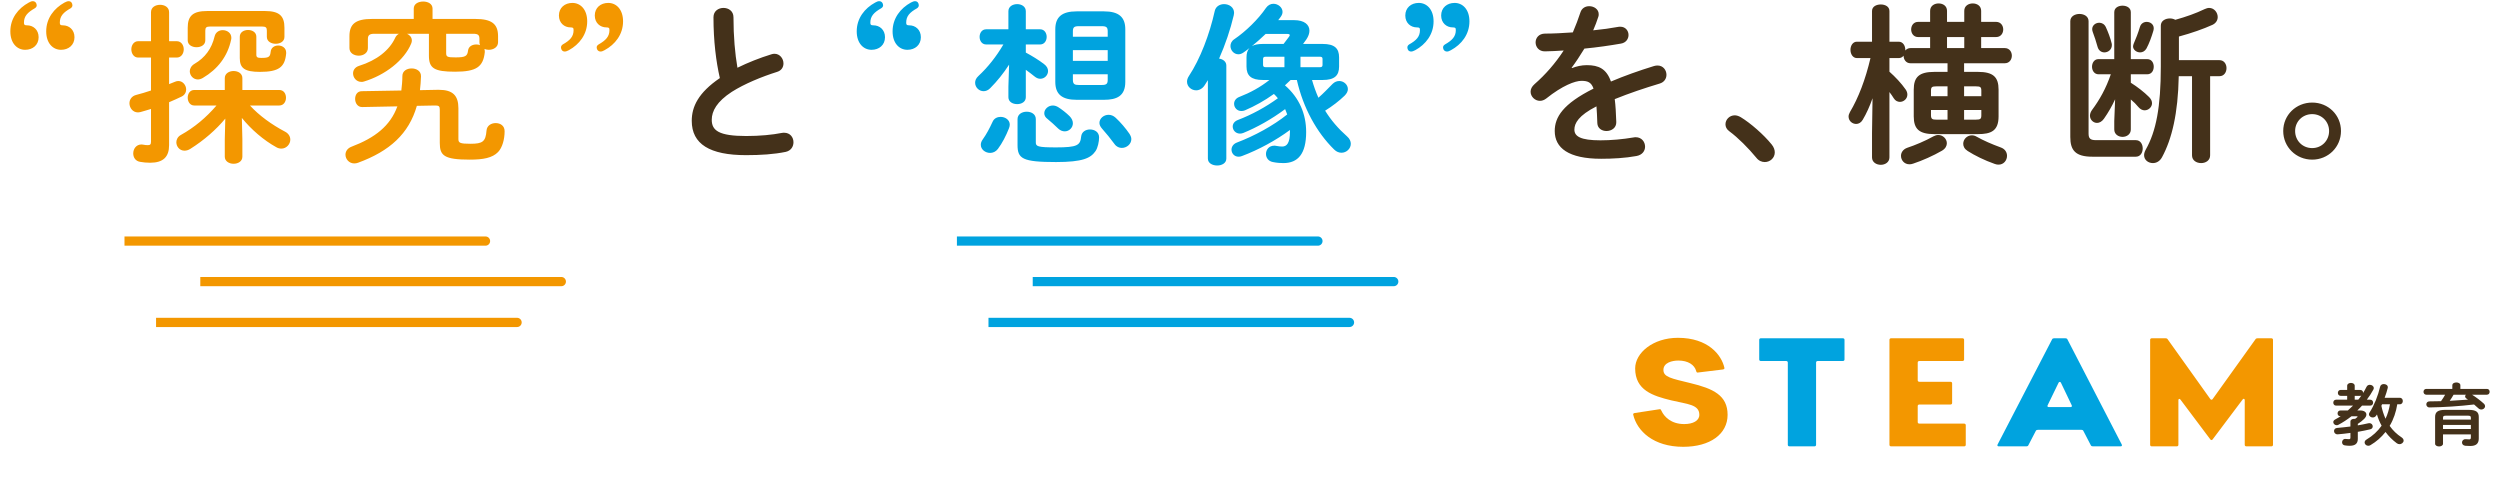 <svg width="406" height="78" viewBox="0 0 406 78" fill="none" xmlns="http://www.w3.org/2000/svg">
<path d="M78.846 39.9C79.26 39.9 79.596 39.565 79.596 39.15C79.596 38.736 79.26 38.4 78.846 38.4V39.9ZM20.217 39.15V39.9H78.846V39.15V38.4H20.217V39.15Z" fill="#F39700"/>
<path d="M91.158 46.48C91.572 46.48 91.908 46.145 91.908 45.73C91.908 45.316 91.572 44.98 91.158 44.98V46.48ZM32.529 45.73V46.48H91.158V45.73V44.98H32.529V45.73Z" fill="#F39700"/>
<path d="M83.973 53.111C84.387 53.111 84.723 52.776 84.723 52.361C84.723 51.947 84.387 51.611 83.973 51.611V53.111ZM25.344 52.361V53.111H83.973V52.361V51.611H25.344V52.361Z" fill="#F39700"/>
<path d="M214.031 39.9C214.445 39.9 214.781 39.565 214.781 39.15C214.781 38.736 214.445 38.4 214.031 38.4V39.9ZM155.402 39.15V39.9H214.031V39.15V38.4H155.402V39.15Z" fill="#00A3DF"/>
<path d="M226.344 46.48C226.758 46.48 227.094 46.145 227.094 45.73C227.094 45.316 226.758 44.98 226.344 44.98V46.48ZM167.715 45.73V46.48H226.344V45.73V44.98H167.715V45.73Z" fill="#00A3DF"/>
<path d="M219.158 53.111C219.572 53.111 219.908 52.776 219.908 52.361C219.908 51.947 219.572 51.611 219.158 51.611V53.111ZM160.529 52.361V53.111H219.158V52.361V51.611H160.529V52.361Z" fill="#00A3DF"/>
<path d="M10.472 0.417C10.752 0.277 10.948 0.193 11.144 0.193C11.564 0.193 11.76 0.529 11.76 0.865C11.76 1.033 11.676 1.201 11.48 1.341C10.276 2.013 9.716 2.629 9.716 3.665C9.716 4.029 9.8 4.113 10.22 4.113C11.2 4.113 12.096 4.813 12.096 6.045C12.096 7.305 11.144 8.089 9.912 8.089C8.596 8.089 7.504 7.025 7.504 5.093C7.504 2.965 8.792 1.341 10.472 0.417ZM4.676 0.417C4.928 0.277 5.124 0.193 5.32 0.193C5.74 0.193 5.964 0.529 5.964 0.865C5.964 1.033 5.88 1.201 5.656 1.341C4.48 2.013 3.892 2.629 3.892 3.665C3.892 4.029 3.976 4.113 4.396 4.113C5.376 4.113 6.272 4.813 6.272 6.045C6.272 7.305 5.32 8.089 4.088 8.089C2.772 8.089 1.68 7.025 1.68 5.093C1.68 2.965 2.968 1.341 4.676 0.417ZM39.277 19.149L39.361 22.621V25.449C39.361 26.205 38.661 26.597 37.933 26.597C37.233 26.597 36.505 26.205 36.505 25.449V22.621L36.589 19.261C35.105 21.053 33.117 22.789 30.933 24.161C30.597 24.385 30.261 24.469 29.953 24.469C29.169 24.469 28.637 23.797 28.637 23.097C28.637 22.677 28.861 22.201 29.365 21.921C31.577 20.689 33.481 19.093 35.161 17.133H31.549C30.849 17.133 30.485 16.489 30.485 15.873C30.485 15.229 30.849 14.613 31.549 14.613H36.505V12.681C36.505 11.925 37.233 11.533 37.933 11.533C38.661 11.533 39.361 11.925 39.361 12.681V14.613H45.353C46.081 14.613 46.445 15.229 46.445 15.873C46.445 16.489 46.081 17.133 45.353 17.133H40.593C42.077 18.757 44.121 20.241 46.305 21.389C46.893 21.697 47.145 22.201 47.145 22.677C47.145 23.405 46.529 24.133 45.689 24.133C45.437 24.133 45.157 24.077 44.877 23.909C42.833 22.789 40.761 20.997 39.277 19.149ZM27.461 9.349V13.661C27.797 13.521 28.133 13.409 28.441 13.269C28.637 13.185 28.805 13.157 28.973 13.157C29.701 13.157 30.233 13.857 30.233 14.529C30.233 14.977 30.009 15.425 29.505 15.677C28.861 15.985 28.189 16.293 27.461 16.601V23.573C27.461 25.477 26.509 26.429 24.381 26.429C23.821 26.429 23.233 26.373 22.785 26.289C22.001 26.177 21.637 25.561 21.637 24.917C21.637 24.189 22.113 23.461 22.981 23.461C23.037 23.461 23.149 23.489 23.233 23.489C23.485 23.545 23.737 23.573 23.989 23.573C24.381 23.573 24.521 23.461 24.521 23.013V17.693C23.933 17.861 23.373 18.057 22.813 18.197C22.673 18.225 22.533 18.253 22.393 18.253C21.553 18.253 21.021 17.497 21.021 16.769C21.021 16.209 21.357 15.621 22.085 15.425C22.869 15.229 23.681 14.977 24.521 14.697V9.349H22.449C21.721 9.349 21.329 8.677 21.329 8.005C21.329 7.361 21.721 6.689 22.449 6.689H24.521V1.985C24.521 1.173 25.249 0.781 26.005 0.781C26.733 0.781 27.461 1.173 27.461 1.985V6.689H28.693C29.449 6.689 29.841 7.361 29.841 8.005C29.841 8.677 29.449 9.349 28.693 9.349H27.461ZM34.853 5.905C35.021 5.205 35.609 4.897 36.169 4.897C36.869 4.897 37.569 5.345 37.569 6.129C37.569 6.213 37.569 6.297 37.541 6.409C36.981 9.153 35.329 11.253 32.949 12.653C32.669 12.821 32.389 12.905 32.137 12.905C31.381 12.905 30.821 12.261 30.821 11.561C30.821 11.141 31.073 10.665 31.605 10.357C33.285 9.377 34.377 7.921 34.853 5.905ZM41.629 5.961V8.873C41.629 9.321 41.825 9.405 42.469 9.405C43.645 9.405 43.869 9.237 43.953 8.425C44.009 7.725 44.597 7.389 45.185 7.389C45.829 7.389 46.473 7.781 46.473 8.537V8.677C46.277 10.889 45.297 11.673 42.217 11.673C39.697 11.673 38.941 11.057 38.941 9.433V5.961C38.941 5.233 39.613 4.869 40.285 4.869C40.957 4.869 41.629 5.233 41.629 5.961ZM33.649 1.789H43.029C45.381 1.789 46.193 2.601 46.193 4.505V5.989C46.193 6.745 45.493 7.109 44.765 7.109C44.065 7.109 43.337 6.745 43.337 5.989V4.981C43.337 4.477 43.169 4.309 42.581 4.309H34.097C33.509 4.309 33.341 4.477 33.341 4.981V6.549C33.341 7.305 32.641 7.669 31.913 7.669C31.213 7.669 30.485 7.305 30.485 6.549V4.505C30.485 2.601 31.297 1.789 33.649 1.789ZM67.193 3.077V1.397C67.193 0.613 67.949 0.249 68.733 0.249C69.489 0.249 70.245 0.613 70.245 1.397V3.077H77.189C79.821 3.077 80.885 3.861 80.885 5.877V6.857C80.885 7.669 80.129 8.089 79.373 8.089C79.121 8.089 78.897 8.033 78.673 7.949C78.701 8.061 78.729 8.201 78.729 8.341V8.481C78.477 10.861 77.357 11.645 73.913 11.645C70.497 11.645 69.657 11.085 69.657 9.041V5.485H66.101C66.549 5.681 66.885 6.073 66.885 6.577C66.885 6.717 66.857 6.913 66.773 7.081C65.653 9.797 62.545 12.205 59.101 13.241C58.961 13.297 58.793 13.297 58.681 13.297C57.869 13.297 57.337 12.597 57.337 11.925C57.337 11.421 57.617 10.917 58.317 10.693C61.201 9.797 63.273 8.145 64.197 6.101C64.337 5.821 64.533 5.625 64.785 5.485H60.781C59.997 5.485 59.745 5.737 59.745 6.325V7.809C59.745 8.621 58.989 9.041 58.261 9.041C57.505 9.041 56.749 8.621 56.749 7.809V5.877C56.749 3.861 57.785 3.077 60.417 3.077H67.193ZM72.457 5.485V8.621C72.457 9.237 72.653 9.321 73.997 9.321C75.621 9.321 75.901 9.097 76.013 8.201C76.097 7.529 76.713 7.221 77.357 7.221C77.553 7.221 77.777 7.249 77.945 7.333C77.889 7.165 77.861 7.025 77.861 6.857V6.325C77.861 5.709 77.665 5.485 76.853 5.485H72.457ZM68.201 14.641L71.085 14.585H71.281C73.549 14.585 74.445 15.537 74.445 17.581V22.593C74.445 23.209 74.725 23.349 76.405 23.349C78.365 23.349 78.869 23.013 79.009 21.221C79.065 20.381 79.793 19.989 80.493 19.989C81.249 19.989 81.949 20.409 81.949 21.305C81.949 22.621 81.585 23.965 80.885 24.693C79.961 25.645 78.477 25.925 76.293 25.925C72.093 25.925 71.421 25.253 71.421 23.209V17.833C71.421 17.301 71.309 17.133 70.749 17.133H70.581L67.697 17.189C66.409 21.725 63.273 24.553 58.149 26.429C57.925 26.513 57.729 26.541 57.533 26.541C56.693 26.541 56.105 25.841 56.105 25.113C56.105 24.609 56.413 24.077 57.085 23.825C60.921 22.369 63.385 20.437 64.533 17.273L58.849 17.385C58.065 17.413 57.673 16.713 57.673 16.069C57.673 15.425 58.009 14.809 58.765 14.809L65.177 14.697C65.261 13.969 65.345 13.185 65.345 12.345C65.345 11.505 66.101 11.113 66.857 11.113C67.613 11.113 68.397 11.533 68.369 12.401C68.341 13.185 68.285 13.941 68.201 14.641ZM92.393 8.145C92.113 8.285 91.917 8.369 91.721 8.369C91.301 8.369 91.105 8.033 91.105 7.697C91.105 7.529 91.189 7.361 91.385 7.221C92.589 6.549 93.149 5.933 93.149 4.897C93.149 4.533 93.065 4.449 92.645 4.449C91.665 4.449 90.769 3.749 90.769 2.517C90.769 1.257 91.721 0.473 92.953 0.473C94.269 0.473 95.361 1.537 95.361 3.469C95.361 5.597 94.073 7.221 92.393 8.145ZM98.189 8.145C97.937 8.285 97.741 8.369 97.545 8.369C97.125 8.369 96.901 8.033 96.901 7.697C96.901 7.529 96.985 7.361 97.209 7.221C98.385 6.549 98.973 5.933 98.973 4.897C98.973 4.533 98.889 4.449 98.469 4.449C97.489 4.449 96.593 3.749 96.593 2.517C96.593 1.257 97.545 0.473 98.777 0.473C100.093 0.473 101.185 1.537 101.185 3.469C101.185 5.597 99.897 7.221 98.189 8.145Z" fill="#F39700"/>
<path d="M116.904 12.681C116.288 9.993 115.868 6.661 115.868 2.797C115.868 1.789 116.68 1.285 117.492 1.285C118.304 1.285 119.116 1.789 119.116 2.797C119.116 5.933 119.368 8.733 119.76 11.001C121.468 10.161 123.372 9.405 125.276 8.817C125.444 8.761 125.612 8.733 125.78 8.733C126.648 8.733 127.236 9.517 127.236 10.301C127.236 10.889 126.928 11.449 126.2 11.673C123.708 12.457 120.908 13.605 118.836 14.921C116.428 16.489 115.588 18.029 115.588 19.457C115.588 21.193 116.736 22.089 121.188 22.089C123.428 22.089 125.416 21.893 126.984 21.585C127.124 21.557 127.236 21.557 127.348 21.557C128.328 21.557 128.86 22.313 128.86 23.097C128.86 23.797 128.468 24.469 127.6 24.665C125.696 25.057 123.54 25.197 121.16 25.197C115.28 25.197 112.34 23.405 112.34 19.625C112.34 17.329 113.404 15.061 116.904 12.681ZM255.233 11.001L255.289 11.057C256.017 10.777 256.829 10.581 257.697 10.581C259.629 10.581 260.889 11.169 261.617 13.241C263.801 12.317 266.153 11.477 268.617 10.721C268.813 10.665 269.009 10.637 269.177 10.637C270.101 10.637 270.633 11.393 270.633 12.149C270.633 12.737 270.297 13.353 269.513 13.577C267.077 14.305 264.585 15.145 262.233 16.097C262.373 17.133 262.429 18.365 262.485 19.821C262.513 20.773 261.701 21.277 260.889 21.277C260.161 21.277 259.433 20.857 259.405 19.989C259.377 18.925 259.321 18.029 259.265 17.273C256.353 18.757 255.681 20.017 255.681 21.053C255.681 22.145 256.689 22.789 259.909 22.789C261.673 22.789 263.521 22.621 265.341 22.313C265.453 22.285 265.565 22.285 265.649 22.285C266.601 22.285 267.161 23.041 267.161 23.825C267.161 24.497 266.713 25.169 265.761 25.337C263.941 25.673 261.869 25.785 260.021 25.785C254.729 25.785 252.489 24.021 252.489 21.277C252.489 19.037 253.805 16.881 258.789 14.389C258.425 13.353 257.837 13.129 256.829 13.129C255.793 13.129 253.749 13.885 251.089 16.013C250.753 16.265 250.417 16.377 250.081 16.377C249.269 16.377 248.569 15.677 248.569 14.893C248.569 14.473 248.765 14.053 249.213 13.661C250.977 12.121 252.573 10.301 253.945 8.201C252.853 8.285 251.845 8.313 250.921 8.341C249.913 8.369 249.381 7.613 249.381 6.885C249.381 6.185 249.885 5.457 250.921 5.457C252.237 5.457 253.805 5.373 255.429 5.261C255.905 4.141 256.325 3.049 256.661 2.013C256.885 1.313 257.473 1.005 258.089 1.005C258.873 1.005 259.629 1.509 259.629 2.293C259.629 2.433 259.629 2.573 259.573 2.713C259.321 3.497 259.041 4.225 258.733 4.925C260.189 4.785 261.589 4.589 262.793 4.365C262.905 4.337 263.017 4.337 263.129 4.337C263.997 4.337 264.473 5.009 264.473 5.681C264.473 6.297 264.081 6.941 263.241 7.081C261.477 7.389 259.377 7.697 257.305 7.893C256.605 9.041 255.905 10.105 255.233 11.001ZM280.86 21.333C280.384 20.997 280.216 20.577 280.216 20.185C280.216 19.429 280.86 18.729 281.728 18.729C282.036 18.729 282.372 18.841 282.708 19.037C284.276 19.989 286.432 21.865 287.72 23.461C288.084 23.909 288.224 24.357 288.224 24.749C288.224 25.645 287.468 26.317 286.6 26.317C286.124 26.317 285.62 26.121 285.228 25.617C283.94 24.049 282.232 22.341 280.86 21.333ZM316.28 11.673V10.273H310.26C309.532 10.273 309.14 9.657 309.14 9.041C308.944 9.293 308.692 9.433 308.356 9.433H306.844V11.645C307.768 12.457 308.776 13.521 309.476 14.529C309.672 14.809 309.756 15.089 309.756 15.369C309.756 16.041 309.168 16.545 308.552 16.545C308.188 16.545 307.796 16.377 307.544 15.957C307.348 15.621 307.096 15.285 306.844 14.949V25.561C306.844 26.345 306.144 26.765 305.444 26.765C304.716 26.765 304.016 26.345 304.016 25.561V21.585L304.1 15.957C303.652 17.245 303.092 18.477 302.504 19.457C302.224 19.933 301.832 20.129 301.44 20.129C300.796 20.129 300.208 19.625 300.208 18.925C300.208 18.701 300.292 18.449 300.432 18.197C301.804 15.901 302.952 12.905 303.764 9.433H301.58C300.88 9.433 300.516 8.761 300.516 8.089C300.516 7.445 300.88 6.773 301.552 6.773H304.016V1.789C304.016 1.061 304.716 0.725 305.444 0.725C306.144 0.725 306.844 1.061 306.844 1.789V6.773H308.356C309.056 6.773 309.42 7.445 309.42 8.089V8.201C309.644 7.949 309.924 7.809 310.26 7.809H313.452V6.017H311.492C310.764 6.017 310.372 5.401 310.372 4.785C310.372 4.169 310.764 3.553 311.492 3.553H313.452V1.761C313.452 0.949 314.152 0.557 314.824 0.557C315.524 0.557 316.196 0.949 316.196 1.761V3.553H318.996V1.761C318.996 0.949 319.696 0.557 320.368 0.557C321.068 0.557 321.74 0.949 321.74 1.761V3.553H324.176C324.932 3.553 325.324 4.169 325.324 4.785C325.324 5.401 324.932 6.017 324.176 6.017H321.74V7.809H325.576C326.332 7.809 326.724 8.425 326.724 9.041C326.724 9.657 326.332 10.273 325.576 10.273H318.968V11.673H321.208C323.672 11.673 324.568 12.485 324.568 14.557V18.897C324.568 21.249 323.364 21.781 321.208 21.781H314.152C311.688 21.781 310.792 20.969 310.792 18.897V14.557C310.792 12.485 311.688 11.673 314.152 11.673H316.28ZM314.46 19.429H316.28V17.861H313.592V18.729C313.592 19.373 313.872 19.429 314.46 19.429ZM313.592 15.621H316.28V14.025H314.46C313.76 14.025 313.592 14.137 313.592 14.725V15.621ZM318.968 14.025V15.621H321.768V14.725C321.768 14.137 321.6 14.025 320.9 14.025H318.968ZM321.768 17.861H318.968V19.429H320.9C321.6 19.429 321.768 19.317 321.768 18.729V17.861ZM318.996 6.017H316.196V7.809H318.996V6.017ZM313.984 22.145C314.264 22.005 314.516 21.921 314.768 21.921C315.552 21.921 316.168 22.565 316.168 23.265C316.168 23.685 315.944 24.133 315.384 24.469C313.984 25.281 312.164 26.093 310.708 26.569C310.484 26.653 310.288 26.681 310.092 26.681C309.252 26.681 308.72 26.009 308.72 25.309C308.72 24.805 309.028 24.245 309.756 23.993C310.96 23.601 312.696 22.873 313.984 22.145ZM321.012 22.201C322.104 22.817 323.448 23.405 324.904 23.937C325.632 24.189 325.94 24.749 325.94 25.309C325.94 26.037 325.408 26.737 324.568 26.737C324.372 26.737 324.176 26.709 323.952 26.625C322.272 26.037 320.704 25.253 319.556 24.525C319.024 24.189 318.828 23.769 318.828 23.349C318.828 22.621 319.444 21.977 320.228 21.977C320.48 21.977 320.732 22.033 321.012 22.201ZM343.356 19.653L343.496 16.125C342.992 17.217 342.404 18.253 341.676 19.289C341.34 19.765 340.92 19.961 340.556 19.961C339.94 19.961 339.408 19.429 339.408 18.785C339.408 18.505 339.52 18.169 339.744 17.861C340.976 16.209 342.012 14.361 342.796 12.065H340.808C340.108 12.065 339.744 11.449 339.744 10.833C339.744 10.217 340.108 9.601 340.78 9.601H343.356V1.985C343.356 1.257 344.028 0.921 344.7 0.921C345.372 0.921 346.044 1.257 346.044 1.985V9.601H348.704C349.432 9.601 349.768 10.217 349.768 10.833C349.768 11.449 349.432 12.065 348.704 12.065H346.044V13.437C347.08 14.081 348.2 14.949 349.012 15.761C349.348 16.097 349.488 16.433 349.488 16.769C349.488 17.385 348.928 17.917 348.284 17.917C347.948 17.917 347.584 17.749 347.276 17.385C346.94 16.965 346.52 16.545 346.044 16.153V21.025C346.044 21.809 345.372 22.229 344.7 22.229C344.028 22.229 343.356 21.809 343.356 21.025V19.653ZM350.916 10.805V4.169C350.916 3.385 351.644 2.993 352.4 2.993C352.708 2.993 353.016 3.077 353.268 3.217C355.06 2.713 356.572 2.181 358.028 1.481C358.28 1.369 358.532 1.285 358.756 1.285C359.596 1.285 360.156 2.041 360.156 2.769C360.156 3.245 359.904 3.749 359.316 4.029C357.832 4.701 355.928 5.373 353.856 5.933V9.769H360.436C361.192 9.769 361.584 10.413 361.584 11.057C361.584 11.729 361.192 12.373 360.436 12.373H358.924V25.225C358.924 26.065 358.196 26.485 357.468 26.485C356.712 26.485 355.984 26.065 355.984 25.225V12.373H353.828C353.716 18.449 352.708 22.593 351.112 25.533C350.748 26.205 350.188 26.485 349.628 26.485C348.872 26.485 348.2 25.981 348.2 25.197C348.2 24.945 348.284 24.637 348.452 24.329C350.16 21.333 350.916 17.357 350.916 10.805ZM347.528 4.365C347.696 3.805 348.172 3.553 348.62 3.553C349.208 3.553 349.768 3.945 349.768 4.589C349.768 4.729 349.74 4.841 349.712 4.981C349.404 6.017 349.04 7.025 348.592 7.865C348.34 8.313 347.948 8.509 347.556 8.509C346.968 8.509 346.408 8.089 346.408 7.529C346.408 7.389 346.464 7.249 346.52 7.081C346.828 6.381 347.248 5.317 347.528 4.365ZM341.984 4.393C342.348 5.177 342.74 6.213 342.936 7.053C342.964 7.137 342.964 7.249 342.964 7.333C342.964 8.061 342.348 8.509 341.76 8.509C341.284 8.509 340.808 8.229 340.64 7.585C340.444 6.857 340.108 5.821 339.856 5.177C339.8 5.009 339.772 4.869 339.772 4.729C339.772 4.113 340.332 3.693 340.92 3.693C341.34 3.693 341.76 3.917 341.984 4.393ZM336.216 22.257V3.441C336.216 2.657 336.972 2.265 337.7 2.265C338.456 2.265 339.184 2.657 339.184 3.441V21.697C339.184 22.481 339.464 22.761 340.388 22.761H346.856C347.612 22.761 347.976 23.433 347.976 24.105C347.976 24.777 347.612 25.449 346.856 25.449H339.8C337.056 25.449 336.216 24.413 336.216 22.257ZM375.5 16.657C378.104 16.657 380.176 18.673 380.176 21.277C380.176 23.881 378.104 25.925 375.5 25.925C372.896 25.925 370.796 23.881 370.796 21.277C370.796 18.673 372.896 16.657 375.5 16.657ZM375.5 18.533C373.932 18.533 372.728 19.737 372.728 21.277C372.728 22.845 373.932 24.049 375.5 24.049C377.04 24.049 378.244 22.845 378.244 21.277C378.244 19.737 377.04 18.533 375.5 18.533Z" fill="#44311A"/>
<path d="M147.924 0.417C148.204 0.277 148.4 0.193 148.596 0.193C149.016 0.193 149.212 0.529 149.212 0.865C149.212 1.033 149.128 1.201 148.932 1.341C147.728 2.013 147.168 2.629 147.168 3.665C147.168 4.029 147.252 4.113 147.672 4.113C148.652 4.113 149.548 4.813 149.548 6.045C149.548 7.305 148.596 8.089 147.364 8.089C146.048 8.089 144.956 7.025 144.956 5.093C144.956 2.965 146.244 1.341 147.924 0.417ZM142.128 0.417C142.38 0.277 142.576 0.193 142.772 0.193C143.192 0.193 143.416 0.529 143.416 0.865C143.416 1.033 143.332 1.201 143.108 1.341C141.932 2.013 141.344 2.629 141.344 3.665C141.344 4.029 141.428 4.113 141.848 4.113C142.828 4.113 143.724 4.813 143.724 6.045C143.724 7.305 142.772 8.089 141.54 8.089C140.224 8.089 139.132 7.025 139.132 5.093C139.132 2.965 140.42 1.341 142.128 0.417ZM163.764 14.081L163.876 10.497C162.952 11.925 161.944 13.185 160.796 14.333C160.46 14.669 160.096 14.809 159.732 14.809C159.004 14.809 158.36 14.193 158.36 13.437C158.36 13.073 158.5 12.709 158.892 12.345C160.432 10.917 161.804 9.181 162.952 7.221H160.152C159.452 7.221 159.088 6.605 159.088 5.989C159.088 5.373 159.452 4.757 160.152 4.757H163.764V1.817C163.764 1.061 164.464 0.669 165.192 0.669C165.892 0.669 166.592 1.061 166.592 1.817V4.757H168.916C169.616 4.757 169.98 5.373 169.98 5.989C169.98 6.605 169.616 7.221 168.916 7.221H166.592V8.537C167.628 9.097 168.692 9.741 169.56 10.413C170.008 10.749 170.204 11.141 170.204 11.533C170.204 12.205 169.644 12.793 168.944 12.793C168.636 12.793 168.328 12.681 167.992 12.401C167.544 12.037 167.068 11.673 166.592 11.337V15.789C166.592 16.545 165.892 16.909 165.192 16.909C164.464 16.909 163.764 16.545 163.764 15.789V14.081ZM179.276 16.209H174.852C172.444 16.209 171.38 15.285 171.38 13.297V4.757C171.38 2.769 172.444 1.845 174.852 1.845H179.276C181.684 1.845 182.748 2.769 182.748 4.757V13.297C182.748 15.593 181.376 16.209 179.276 16.209ZM175.188 13.801H178.94C179.696 13.801 179.892 13.605 179.892 12.961V12.065H174.236V12.961C174.236 13.661 174.516 13.801 175.188 13.801ZM174.236 8.145V9.881H179.892V8.145H174.236ZM179.892 5.961V5.093C179.892 4.449 179.696 4.253 178.94 4.253H175.188C174.432 4.253 174.236 4.449 174.236 5.093V5.961H179.892ZM165.248 23.545V19.345C165.248 18.533 166.004 18.141 166.732 18.141C167.488 18.141 168.216 18.533 168.216 19.345V23.125C168.216 23.769 168.496 23.937 171.492 23.937C174.964 23.937 175.44 23.601 175.58 22.173C175.664 21.389 176.336 21.025 177.008 21.025C177.764 21.025 178.492 21.445 178.492 22.313C178.492 22.957 178.296 23.993 177.904 24.553C177.12 25.673 175.86 26.317 171.492 26.317C166.004 26.317 165.248 25.757 165.248 23.545ZM161.188 19.793C161.44 19.205 161.972 18.981 162.504 18.981C163.232 18.981 163.988 19.457 163.988 20.241C163.988 20.437 163.932 20.633 163.848 20.857C163.4 22.005 162.756 23.265 162.056 24.189C161.72 24.637 161.244 24.833 160.796 24.833C160.012 24.833 159.284 24.273 159.284 23.517C159.284 23.237 159.368 22.957 159.592 22.649C160.208 21.781 160.684 20.885 161.188 19.793ZM181.18 19.121C181.992 19.877 182.804 20.829 183.42 21.725C183.616 22.033 183.728 22.313 183.728 22.593C183.728 23.405 182.972 24.021 182.188 24.021C181.768 24.021 181.32 23.853 180.984 23.377C180.34 22.509 179.696 21.697 178.968 20.885C178.688 20.577 178.548 20.241 178.548 19.961C178.548 19.233 179.248 18.645 180.032 18.645C180.424 18.645 180.816 18.785 181.18 19.121ZM171.828 17.385C172.416 17.749 173.172 18.337 173.704 18.869C174.068 19.233 174.236 19.653 174.236 20.017C174.236 20.745 173.62 21.333 172.92 21.333C172.556 21.333 172.192 21.193 171.856 20.885C171.268 20.325 170.68 19.765 170.148 19.345C169.756 19.065 169.588 18.729 169.588 18.393C169.588 17.749 170.204 17.133 170.988 17.133C171.24 17.133 171.548 17.217 171.828 17.385ZM206.156 12.989H205.092C203.188 12.989 202.432 12.289 202.432 10.805V9.321C202.432 8.677 202.572 8.173 202.908 7.809C202.572 8.089 202.236 8.313 201.928 8.537C201.648 8.733 201.368 8.817 201.116 8.817C200.388 8.817 199.828 8.173 199.828 7.473C199.828 7.081 199.996 6.661 200.472 6.353C202.292 5.121 204.364 3.105 205.596 1.285C205.932 0.809 206.38 0.613 206.8 0.613C207.556 0.613 208.284 1.201 208.284 1.929C208.284 2.181 208.2 2.433 208.004 2.713C207.864 2.909 207.724 3.077 207.584 3.273H210.188C211.812 3.273 212.652 4.001 212.652 4.981C212.652 5.429 212.484 5.905 212.148 6.409C211.952 6.689 211.784 6.913 211.616 7.137H214.808C216.712 7.137 217.468 7.837 217.468 9.321V10.805C217.468 12.289 216.712 12.989 214.808 12.989H213.072C213.352 13.969 213.688 14.921 214.108 15.873C214.92 15.173 215.676 14.361 216.404 13.633C216.74 13.297 217.132 13.157 217.496 13.157C218.224 13.157 218.896 13.745 218.896 14.473C218.896 14.809 218.728 15.173 218.364 15.537C217.496 16.377 216.376 17.245 215.2 17.973C216.152 19.513 217.328 20.885 218.756 22.145C219.204 22.537 219.372 22.957 219.372 23.349C219.372 24.133 218.672 24.805 217.86 24.805C217.468 24.805 217.048 24.665 216.656 24.273C213.856 21.529 211.644 17.553 210.608 12.989H209.6C209.292 13.297 208.984 13.577 208.676 13.857C211.028 15.901 212.12 18.533 212.12 21.445C212.12 25.001 210.776 26.485 208.424 26.485C208.004 26.485 207.388 26.457 206.716 26.317C205.96 26.177 205.596 25.589 205.596 25.001C205.596 24.329 206.072 23.657 206.94 23.657C207.024 23.657 207.108 23.657 207.22 23.685C207.64 23.769 207.976 23.797 208.228 23.797C208.956 23.797 209.488 23.265 209.488 21.417V21.109C207.22 22.789 204.392 24.329 201.704 25.337C201.508 25.421 201.312 25.449 201.144 25.449C200.444 25.449 199.996 24.889 199.996 24.301C199.996 23.853 200.276 23.377 200.864 23.153C203.748 22.061 206.772 20.409 209.04 18.589C208.956 18.309 208.816 18.029 208.704 17.721C206.492 19.373 204.112 20.689 201.928 21.585C201.732 21.669 201.536 21.697 201.368 21.697C200.668 21.697 200.192 21.137 200.192 20.549C200.192 20.129 200.444 19.709 201.032 19.485C203.3 18.617 205.512 17.413 207.528 15.957C207.332 15.705 207.108 15.481 206.884 15.257C205.372 16.349 203.748 17.245 202.18 17.917C201.984 18.001 201.788 18.029 201.592 18.029C200.892 18.029 200.416 17.469 200.416 16.853C200.416 16.433 200.668 15.957 201.284 15.733C203.02 15.061 204.672 14.165 206.156 12.989ZM211.196 9.209V10.917H214.304C214.696 10.917 214.78 10.805 214.78 10.497V9.601C214.78 9.321 214.696 9.209 214.304 9.209H211.196ZM208.592 9.209H205.596C205.204 9.209 205.12 9.321 205.12 9.629V10.497C205.12 10.805 205.204 10.917 205.596 10.917H208.592V9.209ZM209.04 5.513H205.54C204.812 6.213 204.084 6.857 203.3 7.501C203.72 7.249 204.308 7.137 205.092 7.137H208.452C208.76 6.745 209.012 6.381 209.32 5.989C209.404 5.877 209.46 5.765 209.46 5.709C209.46 5.569 209.32 5.513 209.04 5.513ZM196.16 25.757V13.017C195.992 13.297 195.796 13.577 195.628 13.857C195.264 14.417 194.732 14.669 194.256 14.669C193.5 14.669 192.772 14.081 192.772 13.269C192.772 12.989 192.856 12.681 193.08 12.345C194.9 9.601 196.44 5.569 197.28 1.761C197.448 1.033 198.12 0.669 198.792 0.669C199.604 0.669 200.416 1.173 200.416 2.097C200.416 2.209 200.388 2.349 200.36 2.489C199.828 4.757 198.988 7.249 197.98 9.517C198.596 9.601 199.156 9.993 199.156 10.637V25.757C199.156 26.513 198.4 26.877 197.672 26.877C196.916 26.877 196.16 26.513 196.16 25.757ZM229.844 8.145C229.564 8.285 229.368 8.369 229.172 8.369C228.752 8.369 228.556 8.033 228.556 7.697C228.556 7.529 228.64 7.361 228.836 7.221C230.04 6.549 230.6 5.933 230.6 4.897C230.6 4.533 230.516 4.449 230.096 4.449C229.116 4.449 228.22 3.749 228.22 2.517C228.22 1.257 229.172 0.473 230.404 0.473C231.72 0.473 232.812 1.537 232.812 3.469C232.812 5.597 231.524 7.221 229.844 8.145ZM235.64 8.145C235.388 8.285 235.192 8.369 234.996 8.369C234.576 8.369 234.352 8.033 234.352 7.697C234.352 7.529 234.436 7.361 234.66 7.221C235.836 6.549 236.424 5.933 236.424 4.897C236.424 4.533 236.34 4.449 235.92 4.449C234.94 4.449 234.044 3.749 234.044 2.517C234.044 1.257 234.996 0.473 236.228 0.473C237.544 0.473 238.636 1.537 238.636 3.469C238.636 5.597 237.348 7.221 235.64 8.145Z" fill="#00A3DF"/>
<path d="M384.373 64.91H384.925C385.237 64.91 385.393 65.151 385.393 65.391C385.393 65.632 385.237 65.873 384.925 65.873H383.593C383.353 66.146 383.089 66.409 382.825 66.661H383.305C383.941 66.661 384.301 66.945 384.301 67.328C384.301 67.547 384.181 67.788 383.929 68.039C383.641 68.324 383.293 68.597 382.909 68.838V69.079C383.485 68.98 384.049 68.871 384.613 68.74C384.673 68.729 384.733 68.718 384.793 68.718C385.129 68.718 385.333 68.98 385.333 69.243C385.333 69.451 385.213 69.659 384.913 69.724C384.277 69.877 383.605 70.009 382.909 70.129V71.289C382.909 72.066 382.441 72.394 381.589 72.394C381.313 72.394 381.073 72.372 380.785 72.328C380.485 72.285 380.353 72.055 380.353 71.825C380.353 71.562 380.533 71.278 380.869 71.278C380.905 71.278 380.941 71.278 380.977 71.289C381.157 71.311 381.325 71.322 381.469 71.322C381.625 71.322 381.709 71.267 381.709 71.081V70.304C381.013 70.403 380.329 70.479 379.669 70.534H379.609C379.249 70.534 379.045 70.271 379.045 69.998C379.045 69.757 379.213 69.516 379.561 69.495C380.257 69.44 380.989 69.352 381.709 69.265V68.466C381.709 68.16 382.009 68.017 382.309 68.017C382.357 68.017 382.417 68.017 382.465 68.028C382.585 67.941 382.693 67.853 382.801 67.766C382.849 67.722 382.873 67.689 382.873 67.667C382.873 67.624 382.825 67.602 382.729 67.602H381.877C381.193 68.138 380.473 68.608 379.765 68.98C379.669 69.035 379.573 69.057 379.477 69.057C379.177 69.057 378.925 68.816 378.925 68.553C378.925 68.389 379.021 68.225 379.261 68.105C379.537 67.963 379.837 67.788 380.137 67.602H380.077C379.777 67.602 379.621 67.372 379.621 67.142C379.621 66.901 379.777 66.661 380.077 66.661H381.289C381.577 66.409 381.853 66.146 382.129 65.873H379.381C379.081 65.873 378.925 65.632 378.925 65.391C378.925 65.151 379.081 64.91 379.381 64.91H381.181V64.286H380.125C379.825 64.286 379.669 64.046 379.669 63.805C379.669 63.564 379.825 63.324 380.125 63.324H381.181V62.645C381.181 62.339 381.493 62.185 381.793 62.185C382.105 62.185 382.405 62.339 382.405 62.645V63.324H383.305C383.617 63.324 383.773 63.564 383.773 63.794V63.816C383.977 63.488 384.157 63.159 384.325 62.82C384.433 62.59 384.649 62.492 384.865 62.492C385.177 62.492 385.501 62.711 385.501 63.017C385.501 63.094 385.489 63.17 385.441 63.258C385.141 63.816 384.781 64.374 384.373 64.91ZM382.405 64.91H382.981C383.161 64.702 383.317 64.483 383.473 64.254C383.425 64.275 383.365 64.286 383.305 64.286H382.405V64.91ZM389.737 65.654H389.317C389.125 66.868 388.729 68.083 388.081 69.166C388.597 69.899 389.245 70.523 390.013 71.026C390.253 71.191 390.349 71.376 390.349 71.552C390.349 71.858 390.037 72.132 389.677 72.132C389.533 72.132 389.377 72.088 389.233 71.978C388.525 71.453 387.913 70.84 387.409 70.151C386.737 71.004 385.921 71.727 384.973 72.285C384.853 72.361 384.721 72.394 384.613 72.394C384.277 72.394 384.013 72.142 384.013 71.858C384.013 71.683 384.109 71.497 384.361 71.355C385.321 70.786 386.137 70.042 386.773 69.133C386.449 68.543 386.197 67.93 386.017 67.306L385.921 67.459C385.777 67.7 385.549 67.799 385.333 67.799C385.021 67.799 384.721 67.58 384.721 67.284C384.721 67.186 384.745 67.087 384.817 66.989C385.573 65.829 386.209 64.221 386.533 62.798C386.605 62.503 386.857 62.371 387.133 62.371C387.457 62.371 387.781 62.557 387.781 62.886C387.781 62.919 387.781 62.962 387.769 63.006C387.649 63.51 387.469 64.056 387.265 64.604H389.737C390.061 64.604 390.217 64.866 390.217 65.129C390.217 65.391 390.061 65.654 389.737 65.654ZM388.129 65.654H386.845L386.737 65.906C386.881 66.628 387.109 67.328 387.409 68.007C387.769 67.251 387.985 66.464 388.129 65.654ZM398.257 63.159V62.579C398.257 62.262 398.581 62.109 398.917 62.109C399.241 62.109 399.565 62.262 399.565 62.579V63.159H403.885C404.173 63.159 404.317 63.389 404.317 63.63C404.317 63.86 404.173 64.1 403.885 64.1H401.461C402.133 64.527 402.817 65.041 403.357 65.534C403.513 65.676 403.573 65.829 403.573 65.971C403.573 66.267 403.297 66.507 402.973 66.507C402.817 66.507 402.637 66.453 402.481 66.3C402.277 66.114 402.037 65.895 401.785 65.687C399.445 65.971 396.853 66.135 394.573 66.168C394.213 66.179 394.033 65.917 394.033 65.665C394.033 65.424 394.201 65.183 394.549 65.183C395.161 65.183 395.797 65.173 396.421 65.151C396.673 64.811 396.889 64.461 397.093 64.1H394.021C393.733 64.1 393.577 63.86 393.577 63.63C393.577 63.389 393.733 63.159 394.021 63.159H398.257ZM400.465 64.1H398.461C398.269 64.439 398.065 64.768 397.837 65.096C398.833 65.041 399.817 64.976 400.801 64.899C400.717 64.833 400.633 64.779 400.549 64.724C400.405 64.626 400.333 64.505 400.333 64.385C400.333 64.286 400.381 64.177 400.465 64.1ZM397.105 66.562H400.909C402.121 66.562 402.553 66.901 402.553 67.722V71.201C402.553 72.044 402.121 72.427 401.161 72.427C400.933 72.427 400.621 72.416 400.369 72.394C399.997 72.35 399.829 72.11 399.829 71.858C399.829 71.595 400.033 71.322 400.381 71.322H400.465C400.657 71.344 400.849 71.355 400.993 71.355C401.173 71.355 401.269 71.289 401.269 71.048V70.545H396.745V72.066C396.745 72.35 396.421 72.504 396.109 72.504C395.785 72.504 395.461 72.35 395.461 72.066V67.722C395.461 66.901 395.905 66.562 397.105 66.562ZM400.741 67.503H397.273C396.841 67.503 396.745 67.58 396.745 67.853V68.138H401.269V67.853C401.269 67.58 401.173 67.503 400.741 67.503ZM401.269 69.67V69.013H396.745V69.67H401.269Z" fill="#44311A"/>
<path d="M273.353 72.562C268.52 72.562 265.847 70.002 265.226 67.318C265.199 67.17 265.334 67.097 265.496 67.072L269.519 66.457C269.681 66.432 269.708 66.481 269.816 66.703C270.248 67.663 271.382 68.869 273.515 68.869C274.946 68.869 275.972 68.328 275.972 67.367C275.972 65.669 274.028 65.644 271.463 65.029C268.412 64.29 265.55 63.379 265.55 59.834C265.55 57.298 268.466 54.861 272.489 54.861C277.403 54.861 279.59 57.643 280.049 59.76C280.076 59.908 279.941 59.982 279.779 60.006L275.729 60.499C275.567 60.523 275.513 60.45 275.459 60.253C275.189 59.243 274.136 58.554 272.57 58.554C271.544 58.554 270.14 58.899 270.14 60.08C270.14 61.237 271.409 61.459 274.541 62.222C278.213 63.108 280.562 64.192 280.562 67.367C280.562 70.494 277.727 72.562 273.353 72.562ZM311.707 68.795H318.97C319.132 68.795 319.24 68.894 319.24 69.041V72.242C319.24 72.39 319.132 72.488 318.97 72.488H307.117C306.955 72.488 306.847 72.39 306.847 72.242V55.181C306.847 55.033 306.955 54.935 307.117 54.935H318.7C318.862 54.935 318.97 55.033 318.97 55.181V58.382C318.97 58.529 318.862 58.628 318.7 58.628H311.707C311.545 58.628 311.437 58.726 311.437 58.874V61.754C311.437 61.902 311.545 62.001 311.707 62.001H316.756C316.918 62.001 317.026 62.099 317.026 62.247V65.447C317.026 65.595 316.918 65.693 316.756 65.693H311.707C311.545 65.693 311.437 65.792 311.437 65.939V68.549C311.437 68.697 311.545 68.795 311.707 68.795ZM359.334 64.807L366.3 55.083C366.381 54.96 366.516 54.935 366.651 54.935H368.865C369.027 54.935 369.135 55.033 369.135 55.181V72.242C369.135 72.39 369.027 72.488 368.865 72.488H364.815C364.653 72.488 364.545 72.39 364.545 72.242V64.979C364.545 64.758 364.356 64.684 364.221 64.856L359.334 71.356C359.226 71.503 359.064 71.503 358.956 71.356L354.096 64.881C353.961 64.709 353.772 64.758 353.772 64.979V72.242C353.772 72.39 353.664 72.488 353.502 72.488H349.452C349.29 72.488 349.182 72.39 349.182 72.242V55.181C349.182 55.033 349.29 54.935 349.452 54.935H351.666C351.801 54.935 351.936 54.96 352.017 55.083L358.956 64.807C359.064 64.955 359.226 64.955 359.334 64.807Z" fill="#F39700"/>
<path d="M285.967 54.935H299.278C299.44 54.935 299.548 55.033 299.548 55.181V58.382C299.548 58.529 299.44 58.628 299.278 58.628H295.201C295.039 58.628 294.931 58.726 294.931 58.874V72.242C294.931 72.39 294.823 72.488 294.661 72.488H290.611C290.449 72.488 290.341 72.39 290.341 72.242V58.874C290.341 58.726 290.233 58.628 290.071 58.628H285.967C285.805 58.628 285.697 58.529 285.697 58.382V55.181C285.697 55.033 285.805 54.935 285.967 54.935ZM324.406 72.193L333.262 55.107C333.316 54.984 333.451 54.935 333.586 54.935H335.422C335.557 54.935 335.692 54.984 335.746 55.107L344.575 72.193C344.656 72.365 344.575 72.488 344.386 72.488H339.877C339.742 72.488 339.607 72.439 339.553 72.316L338.338 69.977C338.284 69.854 338.176 69.805 338.041 69.805H330.94C330.805 69.805 330.67 69.854 330.616 69.977L329.401 72.316C329.347 72.439 329.239 72.488 329.104 72.488H324.595C324.406 72.488 324.325 72.365 324.406 72.193ZM334.315 62.148L332.533 65.816C332.452 65.989 332.533 66.112 332.722 66.112H336.259C336.448 66.112 336.529 65.989 336.448 65.816L334.693 62.148C334.612 61.976 334.396 61.976 334.315 62.148Z" fill="#00A3DF"/>
</svg>
